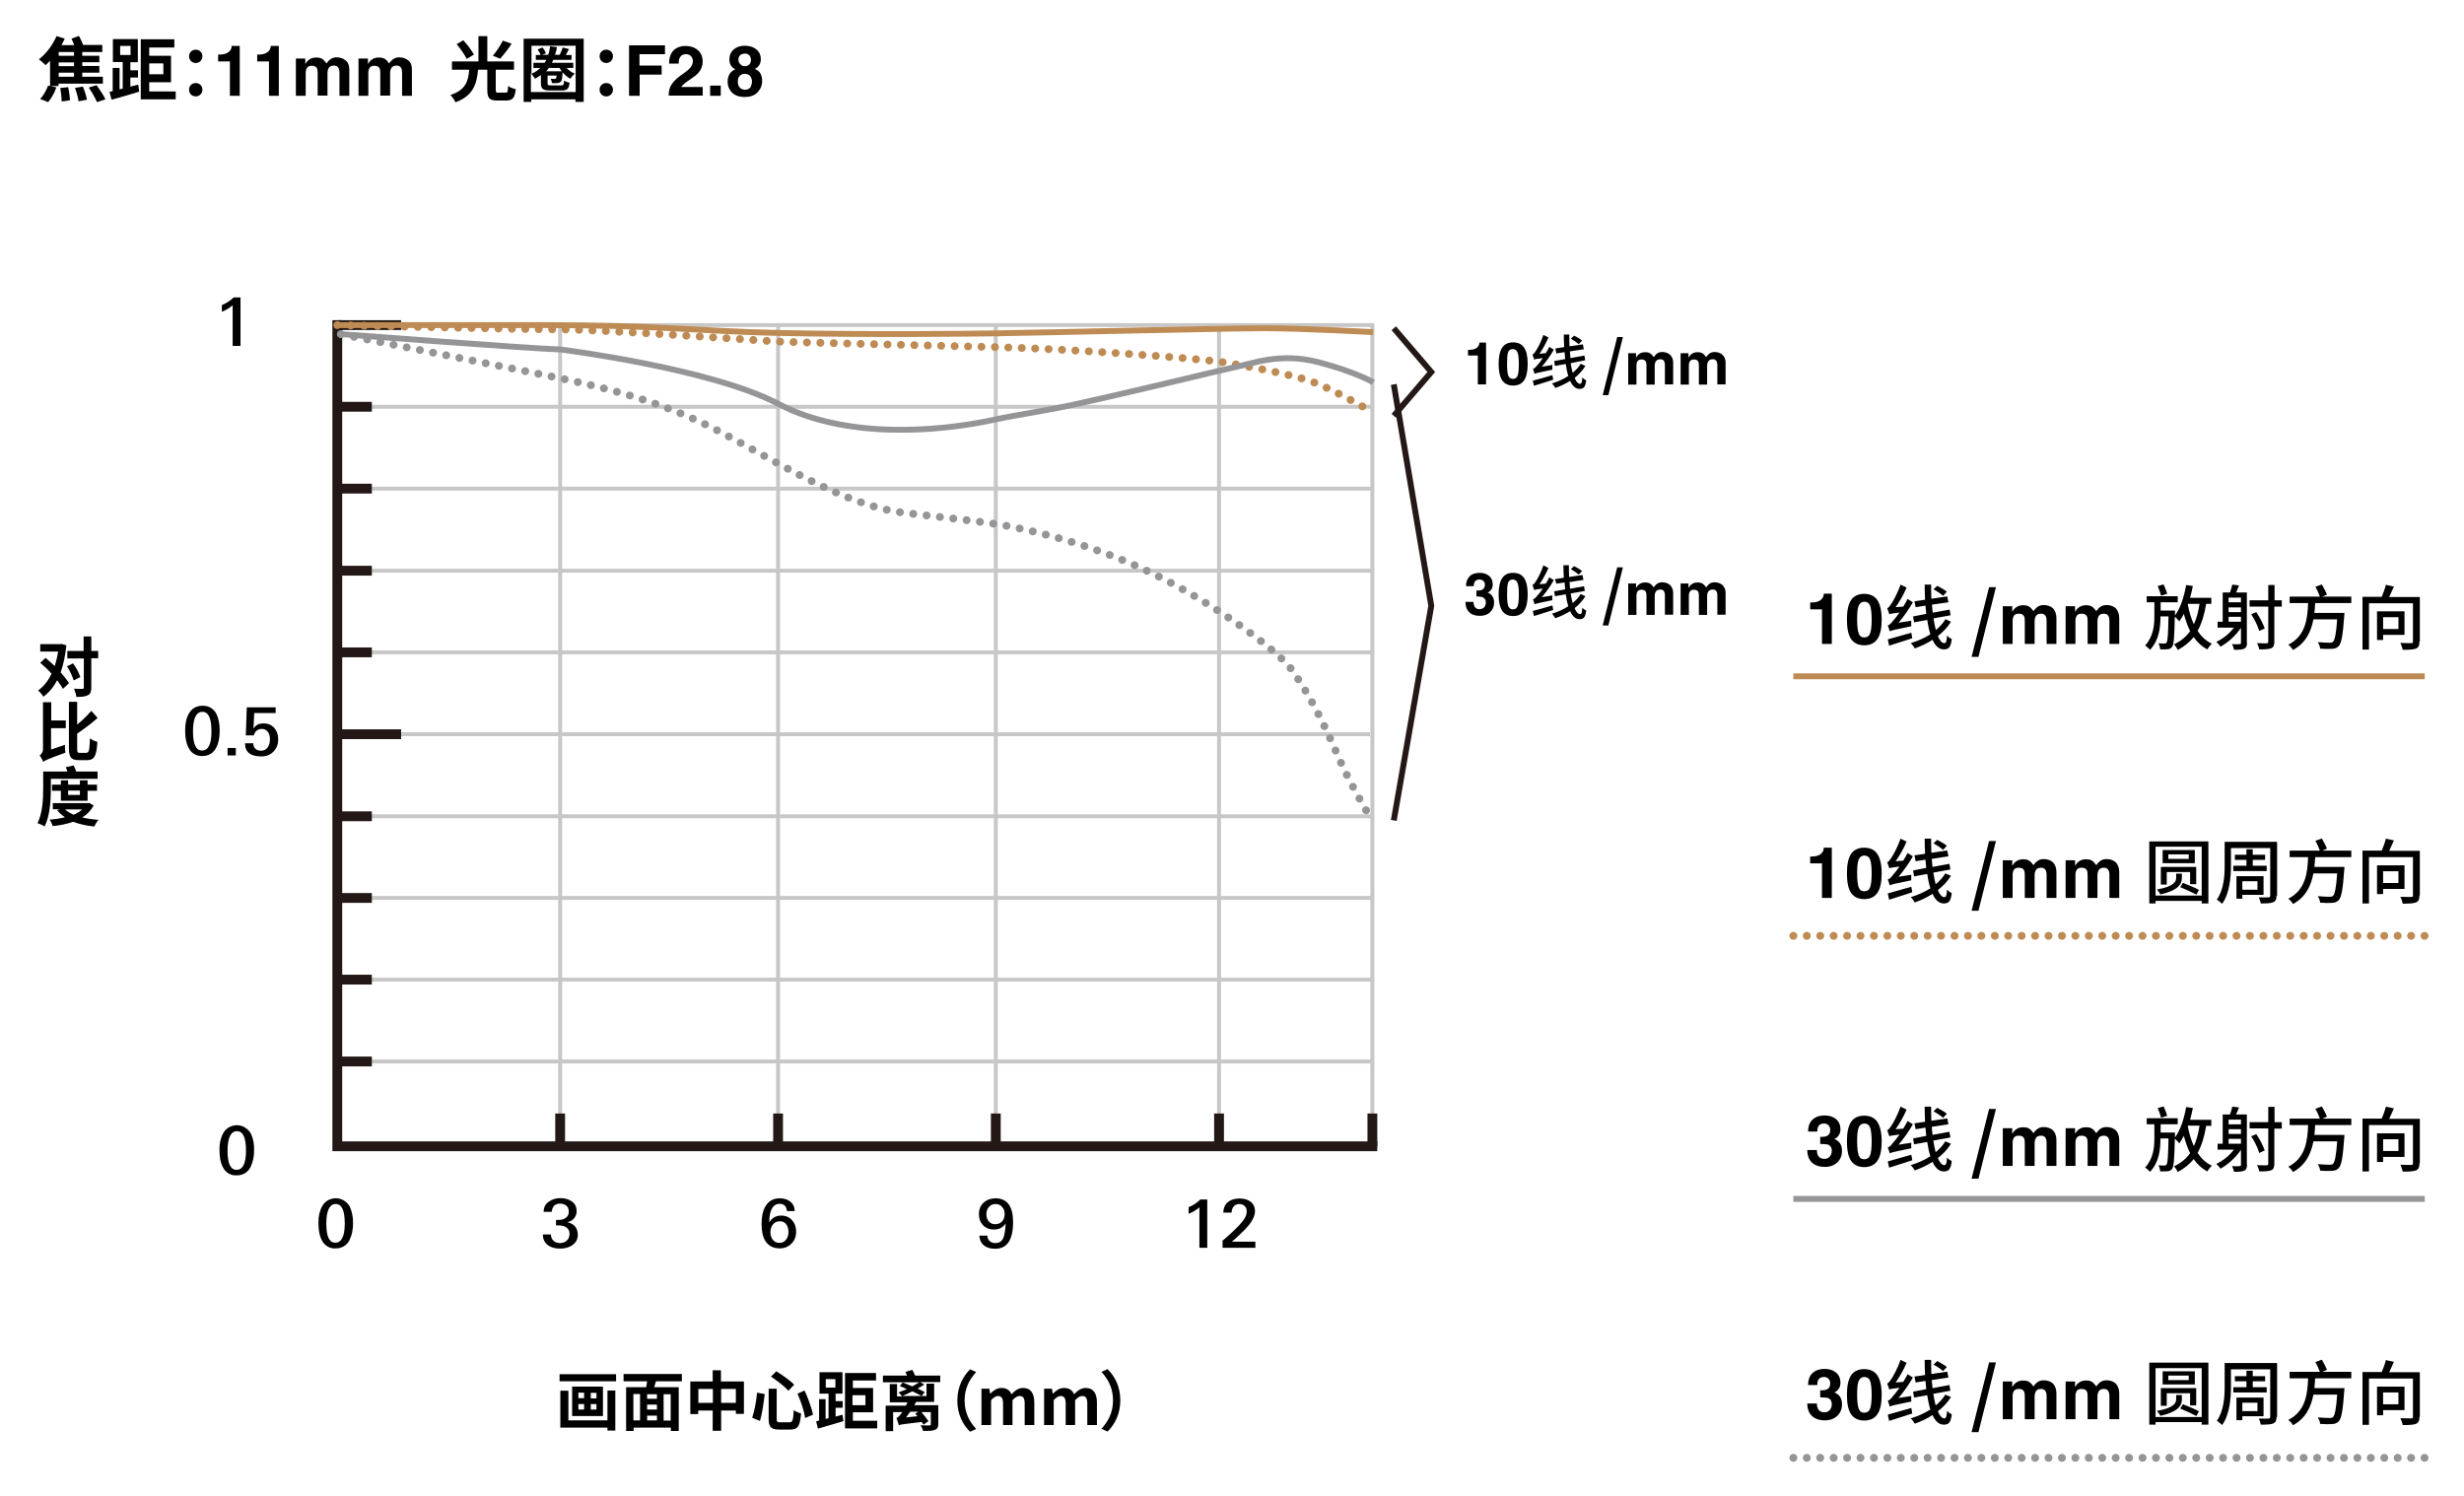 <?xml version="1.0" encoding="utf-8"?>
<!-- Generator: Adobe Illustrator 24.3.0, SVG Export Plug-In . SVG Version: 6.00 Build 0)  -->
<svg version="1.1" id="图层_1" xmlns="http://www.w3.org/2000/svg" xmlns:xlink="http://www.w3.org/1999/xlink" x="0px" y="0px"
	 viewBox="0 0 1255 762" style="enable-background:new 0 0 1255 762;" xml:space="preserve">
<style type="text/css">
	.st0{fill:none;stroke:#BE8B55;stroke-width:3;}
	.st1{fill:none;stroke:#BE8B55;stroke-width:4;stroke-linecap:round;stroke-miterlimit:10;stroke-dasharray:4.000000e-02,6.8;}
	.st2{fill:none;stroke:#959598;stroke-width:3;}
	.st3{fill:none;stroke:#959598;stroke-width:4;stroke-linecap:round;stroke-miterlimit:10;stroke-dasharray:4.000000e-02,6.8;}
	.st4{fill:none;stroke:#C7C7C7;stroke-width:2;stroke-miterlimit:10;}
	.st5{fill:none;stroke:#231815;stroke-width:5;stroke-miterlimit:10;}
	.st6{fill:none;stroke:#C7C7C7;stroke-width:2;stroke-linecap:square;stroke-miterlimit:10;}
	.st7{fill:none;stroke:#231815;stroke-width:5;stroke-linecap:square;stroke-miterlimit:10;}
	.st8{fill:none;stroke:#231815;stroke-width:3;stroke-miterlimit:10;}
</style>
<line class="st0" x1="913.4" y1="344.5" x2="1235" y2="344.5"/>
<line class="st1" x1="913.4" y1="476.7" x2="1235" y2="476.7"/>
<line class="st2" x1="913.4" y1="610.7" x2="1235" y2="610.7"/>
<line class="st3" x1="913.4" y1="742.6" x2="1235" y2="742.6"/>
<g>
	<line class="st4" x1="285.3" y1="584.9" x2="285.3" y2="165.6"/>
	<line class="st5" x1="285.3" y1="584.9" x2="285.3" y2="567.2"/>
</g>
<line class="st4" x1="171.8" y1="540.7" x2="699.3" y2="540.7"/>
<line class="st5" x1="171.8" y1="540.7" x2="189.4" y2="540.7"/>
<line class="st4" x1="171.8" y1="499" x2="699.3" y2="499"/>
<line class="st5" x1="171.8" y1="499" x2="189.4" y2="499"/>
<line class="st4" x1="171.8" y1="457.4" x2="699.3" y2="457.4"/>
<line class="st5" x1="171.8" y1="457.4" x2="189.4" y2="457.4"/>
<line class="st4" x1="171.8" y1="415.8" x2="699.3" y2="415.8"/>
<line class="st5" x1="171.8" y1="415.8" x2="189.4" y2="415.8"/>
<line class="st4" x1="171.8" y1="374" x2="697.8" y2="374"/>
<line class="st5" x1="171.8" y1="374" x2="204.3" y2="374"/>
<line class="st4" x1="171.8" y1="332.3" x2="699.3" y2="332.3"/>
<line class="st5" x1="171.8" y1="332.3" x2="189.4" y2="332.3"/>
<line class="st4" x1="171.8" y1="290.7" x2="699.3" y2="290.7"/>
<line class="st5" x1="171.8" y1="290.7" x2="189.4" y2="290.7"/>
<line class="st4" x1="171.8" y1="248.9" x2="699.3" y2="248.9"/>
<line class="st5" x1="171.8" y1="248.9" x2="189.4" y2="248.9"/>
<line class="st4" x1="171.8" y1="207.2" x2="699.3" y2="207.2"/>
<line class="st5" x1="171.8" y1="207.2" x2="189.4" y2="207.2"/>
<g>
	<line class="st4" x1="396.3" y1="584.9" x2="396.3" y2="165.6"/>
	<line class="st5" x1="396.3" y1="584.9" x2="396.3" y2="567.2"/>
</g>
<g>
	<line class="st4" x1="507.2" y1="584.9" x2="507.2" y2="165.6"/>
	<line class="st5" x1="507.2" y1="584.9" x2="507.2" y2="567.2"/>
</g>
<line class="st4" x1="620.9" y1="584.9" x2="620.9" y2="165.6"/>
<line class="st6" x1="699" y1="583.9" x2="699" y2="165.6"/>
<line class="st5" x1="620.9" y1="584.9" x2="620.9" y2="567.2"/>
<line class="st4" x1="171.8" y1="165.6" x2="699" y2="165.6"/>
<line class="st5" x1="171.8" y1="165.6" x2="204.3" y2="165.6"/>
<polyline class="st7" points="171.8,165.6 171.8,583.9 699,583.9 "/>
<path d="M122.5,176.2h-4v-20.7c-1.6,1.4-3.5,2.5-5.5,3.3v-3.4c2.2-0.9,4.3-2.2,6-3.9h3.5V176.2L122.5,176.2z"/>
<path d="M129.4,585.8c0.1,3-0.5,6-1.8,8.7s-4.1,4.3-7.1,4.2c-3,0.2-5.7-1.5-7-4.2c-1.2-2.2-1.7-5.1-1.7-8.8c-0.1-3,0.5-5.9,1.9-8.5
	c2.2-3.9,7.2-5.2,11-2.9c1.2,0.7,2.3,1.8,3,3C129,579.9,129.5,582.8,129.4,585.8z M125.3,586.2c0-6.7-1.5-10-4.6-10s-4.8,3.3-4.8,10
	c0,6.5,1.5,9.7,4.6,9.7S125.3,592.7,125.3,586.2L125.3,586.2z"/>
<path d="M179.8,623c0.1,3-0.5,6-1.8,8.7s-4.1,4.3-7.1,4.2c-3,0.2-5.7-1.5-7-4.2c-1.2-2.2-1.7-5.1-1.7-8.8c-0.1-3,0.5-5.9,1.9-8.5
	c2.2-3.9,7.2-5.2,11-2.9c1.2,0.7,2.3,1.8,3,3C179.3,617.2,179.9,620.1,179.8,623z M175.6,623.3c0-6.7-1.5-10-4.6-10s-4.8,3.3-4.8,10
	c0,6.5,1.5,9.7,4.6,9.7C173.9,633,175.6,629.8,175.6,623.3L175.6,623.3z"/>
<g>
	<path d="M294.3,628.9c0,2.4-1,4.2-3,5.5c-1.7,1.1-3.7,1.6-6.1,1.6c-2.5,0-4.6-0.6-6.1-1.7c-1.7-1.3-2.6-3.1-2.6-5.5h4.1
		c0,1.4,0.5,2.4,1.3,3.2s2,1.2,3.3,1.2c1.4,0,2.6-0.4,3.5-1.3c0.9-0.8,1.4-2,1.4-3.4c0-1.5-0.6-2.6-1.8-3.4c-1-0.6-2.3-0.9-3.8-0.9
		c-0.7,0-1.1,0-1.3,0v-2.8c0.2,0,0.7,0,1.4,0c1.4,0,2.6-0.3,3.5-1c1.1-0.7,1.6-1.8,1.6-3.2c0-1.3-0.4-2.3-1.2-3s-1.9-1.1-3.2-1.1
		c-2.6,0-4,1.4-4.3,4.2h-4.1c0-2.3,0.9-4.1,2.8-5.3c1.6-1.1,3.5-1.7,5.7-1.7c2.4,0,4.4,0.6,6,1.8s2.3,2.8,2.3,4.9
		c0,1.4-0.5,2.7-1.4,3.7s-2,1.6-3.4,1.9c1.7,0.3,2.9,1,3.9,2C293.8,625.8,294.3,627.2,294.3,628.9z"/>
</g>
<g>
	<path d="M111.9,372.2c0,3.6-0.6,6.5-1.8,8.7c-1.5,2.8-3.9,4.2-7.1,4.2s-5.6-1.4-7-4.3c-1.2-2.2-1.7-5.1-1.7-8.8
		c0-3.4,0.6-6.3,1.9-8.5c1.5-2.7,3.9-4,7-4c3.2,0,5.5,1.4,7,4.1C111.3,365.9,111.9,368.7,111.9,372.2z M107.7,372.6
		c0-6.7-1.5-10-4.6-10c-3.2,0-4.8,3.3-4.8,10c0,6.5,1.5,9.7,4.6,9.7C106.1,382.3,107.7,379.1,107.7,372.6z"/>
	<path d="M120.1,384.8h-4.2V381h4.2V384.8z"/>
	<path d="M141.7,376.6c0,2.4-0.7,4.4-2.2,6c-1.6,1.8-3.7,2.7-6.4,2.7c-5.6,0-8.3-2.2-8.3-6.7h4.2c0,1.2,0.4,2.2,1.1,2.8
		c0.7,0.7,1.7,1,2.9,1c1.5,0,2.6-0.6,3.4-1.8c0.7-1,1.1-2.4,1.1-4c0-1.5-0.3-2.8-1-3.7c-0.8-1.1-1.8-1.6-3.2-1.6
		c-1,0-1.8,0.3-2.6,0.9c-0.7,0.6-1.2,1.4-1.4,2.4h-4.1l0.5-14.3h14.7v2.9h-10.9l-0.4,7.8c0.7-0.9,1.4-1.5,2.1-1.9
		c0.8-0.4,1.8-0.6,3.1-0.6c2.3,0,4.1,0.8,5.4,2.3S141.7,374.2,141.7,376.6z"/>
</g>
<g>
	<path d="M405.5,627.4c0,2.5-0.8,4.5-2.4,6.1s-3.6,2.4-6,2.4c-3.3,0-5.7-1.3-7.3-3.8c-1.3-2.1-1.9-5-1.9-8.6c0-3.7,0.6-6.7,1.9-8.9
		c1.6-2.8,4-4.2,7.3-4.2c2.1,0,3.8,0.5,5.2,1.5c1.6,1.2,2.4,2.8,2.5,5h-4c-0.2-2.4-1.4-3.7-3.8-3.7c-1.9,0-3.3,1.1-4.2,3.2
		c-0.7,1.7-1,3.8-1,6.3c1.3-2.3,3.3-3.5,6.1-3.5c2.3,0,4.1,0.8,5.5,2.3C404.8,623.1,405.5,625,405.5,627.4z M401.6,627.5
		c0-1.6-0.4-2.8-1.1-3.8c-0.8-1.1-1.9-1.6-3.3-1.6c-1.5,0-2.6,0.5-3.5,1.6s-1.3,2.4-1.3,4c0,1.5,0.4,2.8,1.2,3.8
		c0.9,1.1,2,1.6,3.4,1.6c1.5,0,2.6-0.6,3.4-1.7C401.2,630.4,401.6,629.1,401.6,627.5z"/>
</g>
<g>
	<path d="M516,622.5c0,9-3,13.6-9.1,13.6c-2.3,0-4.1-0.5-5.5-1.5c-1.6-1.2-2.4-2.9-2.6-5.2h4.1c0,1.2,0.4,2.1,1.2,2.8s1.7,1,2.8,1
		c1.9,0,3.2-0.8,4-2.3c0.5-0.9,0.8-2.5,1.1-4.7c0.1-0.7,0.1-1.7,0.2-3c-1.4,2.1-3.3,3.1-6,3.1c-2.2,0-4.1-0.7-5.5-2.2
		s-2.1-3.3-2.1-5.6c0-2.5,0.8-4.5,2.5-6c1.6-1.4,3.6-2.1,6-2.1C513,610.4,516,614.5,516,622.5z M511.7,618.4c0-1.5-0.4-2.7-1.3-3.6
		c-0.8-1-1.9-1.5-3.3-1.5s-2.5,0.5-3.4,1.5s-1.3,2.2-1.3,3.7s0.4,2.7,1.2,3.6c0.8,1,1.9,1.5,3.3,1.5s2.6-0.5,3.5-1.4
		C511.3,621.2,511.7,620,511.7,618.4z"/>
</g>
<g>
	<path d="M614.9,635.6h-4V615c-1.5,1.3-3.3,2.4-5.5,3.3v-3.4c2.1-0.8,4.1-2.1,6-3.9h3.5V635.6z"/>
	<path d="M639.4,635.6h-16.7V632c2.8-2.4,4.9-4.3,6.4-5.8c2.8-2.7,4.6-4.9,5.3-6.5c0.4-0.9,0.6-1.7,0.6-2.5c0-1.2-0.3-2.1-1-2.8
		s-1.6-1.1-2.7-1.1c-1.2,0-2.2,0.4-2.9,1.2s-1.1,1.9-1.1,3.2h-4.2c0-2.4,0.9-4.3,2.5-5.5c1.5-1.2,3.5-1.7,5.8-1.7
		c2.2,0,4,0.5,5.4,1.5c1.6,1.2,2.4,2.8,2.4,5c0,2-1,4.3-2.9,6.8c-1.2,1.5-3,3.4-5.3,5.5c-1,1-2.2,2-3.6,3.2h12V635.6z"/>
</g>
<line class="st5" x1="699" y1="583.9" x2="699" y2="567.2"/>
<polyline class="st8" points="709.9,211.8 729,189.5 709.9,167.2 "/>
<polyline class="st8" points="709.9,417.9 729,308.6 709.9,195.8 "/>
<path class="st0" d="M171.8,165.6c0,0,53.8,0,105.1,0c58.3,0,80.7,3.2,119.4,4c46.8,1,98.2,0.4,110.9,0.2
	c30.4-0.5,118.3-2.6,137.1-2.6s55.1,2,55.1,2"/>
<path class="st1" d="M171.8,165.6c0,0,93.3,2.2,113.6,2.2s101.3,5.6,111,6.2c5,0.3,73,1.9,110.9,2.8c39,1,96.2,5.3,113.7,7.4
	c0,0,31.3,4.9,45.8,9.7c11.3,3.8,26.7,13.1,32.7,16.1"/>
<path class="st2" d="M173.6,170.2c0,0,98.3,7.5,111.8,7.8c0,0,76.6,9.6,111,27.7s81.4,14.4,110.9,7.9c9.3-2.1,24.8-4.2,40.5-7.7
	c34.2-7.5,73.6-17.3,80.4-18.7c9.9-2,23.8-7.8,43.3-2.7s28,10.3,28,10.3"/>
<path class="st3" d="M173.6,170.2c0,0,65.8,13.2,103.1,20.7s63.4,14.9,91.5,29.8c28.1,14.9,62.7,37.1,92.3,40.5
	c29.6,3.4,36.5,4.3,46.6,5.7c5.1,0.7,39.8,6.6,75.1,22.9c35.5,16.4,69.3,42.3,75.4,50.9c12.2,17,19.7,34.9,25.3,47.6
	c5.7,12.7,16.2,30.1,16.2,30.1"/>
<g>
	<path d="M313.8,700v3.6H285V700H313.8z M309.4,708.3h4v20.4h-4v-1.5h-24v-18.8h4.1v15.1h19.9V708.3z M307.1,706.3v15h-15.7v-15
		H307.1z M294.6,712.2h2.9v-2.8h-2.9V712.2z M294.6,718h2.9v-2.8h-2.9V718z M303.8,709.5h-2.9v2.8h2.9V709.5z M303.8,715.2h-2.9v2.8
		h2.9V715.2z"/>
	<path d="M334.1,703.6c-0.3,1-0.6,2-0.9,3h12.5v22.3h-4v-1.7h-19v1.7h-3.8v-22.3h10.2c0.2-1,0.4-2,0.5-3h-12v-3.7h29.7v3.7H334.1z
		 M322.6,723.5h3.4v-13.4h-3.4V723.5z M334.6,710.2h-5v2.3h5V710.2z M334.6,715.5h-5v2.5h5V715.5z M329.6,723.5h5v-2.4h-5V723.5z
		 M341.6,710.2H338v13.4h3.6V710.2z"/>
	<path d="M378.9,703.7v16.5h-4.1v-1.7h-7.5v10.3H363v-10.3h-7.4v1.8h-4v-16.6H363V698h4.2v5.7H378.9z M363.1,714.6v-7.1h-7.4v7.1
		H363.1z M374.8,714.6v-7.1h-7.5v7.1H374.8z"/>
	<path d="M389.5,710.1c-0.5,4.3-1.3,10-2.4,13.7l-4-1.6c1.2-3.5,2.1-8.4,2.5-12.8L389.5,710.1z M395.6,707.4v15.3
		c0,1.6,0.3,1.8,1.8,1.8h4.7c1.6,0,1.9-1.1,2.2-6.2c0.9,0.7,2.6,1.4,3.7,1.7c-0.5,6.3-1.5,8.2-5.5,8.2h-5.5c-4.3,0-5.5-1.3-5.5-5.5
		v-15.3H395.6z M395.4,698.5c3,1.9,7.2,4.8,9.1,6.8l-2.9,3.1c-1.8-2-5.8-5.1-8.9-7.2L395.4,698.5z M409.8,708.3
		c1.8,3.9,3.6,8.9,4.3,12.3l-4,1.7c-0.5-3.4-2.2-8.6-3.9-12.4L409.8,708.3z"/>
	<path d="M425.5,721.6c1.2-0.3,2.4-0.6,3.6-1l0.5,3.3c-4.5,1.4-9.4,2.7-13,3.8l-0.9-3.7l1.5-0.4v-10.9h3.3v10.1l1.5-0.4v-12.5h-4.6
		V699h11.7v10.9h-3.5v3.8h3.6v3.4h-3.6v4.5H425.5z M420.6,706.8h4.9v-4.3h-4.9V706.8z M446.8,723.8v3.8h-16.4v-28.2h15.8v3.8h-11.8
		v3.8h10.3v12.4h-10.3v4.3h12.4V723.8z M434.2,710.7v5.1h6.6v-5.1H434.2z"/>
	<path d="M479,704h-10.5l2.3,1.2c-1,0.7-2.1,1.4-3.4,2.1c1.4,0.7,2.7,1.3,3.6,1.8l-1.6,2c-1.2-0.7-2.8-1.5-4.7-2.4
		c-1.7,0.9-3.5,1.7-5.1,2.4h12.3v-6.3h3.9v9.3h-9.2c-0.3,0.6-0.6,1.1-0.9,1.7h12.2v9.6c0,1.7-0.5,2.5-1.9,3
		c-1.3,0.5-3.2,0.5-5.8,0.5c-0.2-0.9-0.8-2.1-1.3-2.9c1.7,0.1,3.9,0.1,4.4,0.1c0.6,0,0.8-0.2,0.8-0.6v-6.2h-4.8
		c1.3,1.5,2.8,3.4,3.6,4.6l-2.5,1.8c-0.2-0.4-0.6-0.9-1-1.4c-9.3,1.1-10.7,1.3-11.6,1.7c-0.2-0.8-0.8-2.6-1.2-3.7
		c0.7-0.2,1.3-0.9,2.1-1.8c0.2-0.2,0.5-0.7,0.9-1.2h-4.7v9.7h-3.8v-13h10.3c0.3-0.6,0.6-1.1,0.8-1.7h-9V705h3.7v6.3h2.6
		c-0.4-0.5-1.3-1.6-1.9-2c1.4-0.5,2.9-1.1,4.3-1.7c-1.3-0.6-2.5-1.2-3.6-1.6l1.5-1.8c1.5,0.6,3.1,1.3,4.8,2c1.3-0.7,2.6-1.4,3.6-2.1
		h-18.5v-3.4h12.3c-0.3-0.7-0.6-1.4-0.8-1.9l3.5-1c0.5,0.9,1,2,1.4,2.9h12.8v3.3H479z M463.6,719.1c-0.7,1-1.4,1.9-2.1,2.9l5.8-0.6
		c-0.4-0.5-0.7-0.9-1.1-1.3l1.5-1L463.6,719.1L463.6,719.1z"/>
	<path d="M494.1,697.5l3.1,1.4c-3.3,3.6-5.9,8.1-5.9,14.5s2.6,10.9,5.9,14.5l-3.1,1.4c-3.6-3.5-6.5-8.8-6.5-15.8
		C487.6,706.3,490.6,701,494.1,697.5z"/>
	<path d="M499.9,707.4h4l0.4,2.5h0.1c1.6-1.6,3.3-2.9,5.7-2.9c2.6,0,4.2,1.2,5.1,3.2c1.7-1.8,3.5-3.2,5.9-3.2c3.9,0,5.7,2.8,5.7,7.4
		v11.5h-4.9V715c0-2.9-0.8-3.9-2.6-3.9c-1.1,0-2.2,0.7-3.6,2.1v12.7h-4.8V715c0-2.9-0.9-3.9-2.6-3.9c-1.1,0-2.2,0.7-3.5,2.1v12.7
		h-4.9V707.4z"/>
	<path d="M531.8,707.4h4l0.4,2.5h0.1c1.6-1.6,3.3-2.9,5.7-2.9c2.6,0,4.2,1.2,5.1,3.2c1.7-1.8,3.5-3.2,5.9-3.2c3.9,0,5.7,2.8,5.7,7.4
		v11.5h-4.9V715c0-2.9-0.8-3.9-2.6-3.9c-1.1,0-2.2,0.7-3.6,2.1v12.7h-4.8V715c0-2.9-0.9-3.9-2.6-3.9c-1.1,0-2.2,0.7-3.5,2.1v12.7
		h-4.9L531.8,707.4L531.8,707.4z"/>
	<path d="M564.1,729.2l-3.1-1.4c3.3-3.6,5.9-8.1,5.9-14.5s-2.6-10.9-5.9-14.5l3.1-1.4c3.6,3.5,6.5,8.8,6.5,15.8
		C570.6,720.5,567.7,725.7,564.1,729.2z"/>
</g>
<g>
	<path d="M33.8,328.7c-0.5,5.2-1.5,9.8-2.9,13.8c1.7,1.9,3.3,3.9,4.2,5.5l-3,2.9c-0.7-1.3-1.8-2.8-3-4.4c-1.8,3.5-4.2,6.3-7,8.4
		c-0.6-1-1.8-2.5-2.7-3.2c2.8-1.9,5.1-4.9,6.9-8.5c-1.8-2-3.9-4-5.8-5.6l2.7-2.5c1.5,1.3,3.1,2.7,4.7,4.2c0.7-2.3,1.3-4.8,1.7-7.4
		h-9.1v-3.8h10.1l0.7-0.1L33.8,328.7z M37.2,337.9c1.6,2.1,3.1,5,3.7,7l-3.4,1.7c-0.5-1.9-1.9-4.9-3.4-7.2L37.2,337.9z M50,335.3
		h-3.5v14.8c0,2.2-0.4,3.4-1.7,4c-1.2,0.7-3.2,0.9-5.9,0.9c-0.1-1.2-0.7-3-1.2-4.2c1.8,0.1,3.6,0.1,4.2,0.1s0.8-0.2,0.8-0.7v-14.8
		h-8.4v-3.8h8.3v-7.4h3.9v7.4H50V335.3z"/>
	<path d="M26,367h7.5v3.9H26v10.9l7.1-2.4c-0.1,1.3,0,3,0.2,4c-8.8,3.2-10.4,3.9-11.3,4.7c-0.3-1-1.3-2.6-1.8-3.3
		c0.7-0.5,1.7-1.6,1.7-3.1v-24h4.2v9.3H26z M44.1,383.4c1.3,0,1.5-1.5,1.7-7.3c1,0.7,2.7,1.6,3.8,1.8c-0.4,6.8-1.4,9.3-5.2,9.3h-4.3
		c-3.8,0-5-1.4-5-6.1v-23.6h4.2v11.6c2.7-2.2,5.3-4.8,7.2-7l3.2,3.6c-3.1,2.8-6.9,5.6-10.4,8v7.6c0,1.9,0.2,2.2,1.4,2.2h3.4V383.4z"
		/>
	<path d="M25.9,401.8c0,5.5-0.4,13.8-3.2,19.2c-0.8-0.6-2.6-1.4-3.6-1.7c2.6-5.1,2.9-12.4,2.9-17.5V393h12.3
		c-0.2-0.8-0.5-1.6-0.8-2.2l4-0.9c0.5,0.9,0.9,2,1.3,3.1h10.9v3.7H25.9V401.8z M47.7,410.3c-1.4,2.6-3.4,4.6-5.8,6.1
		c2.5,0.6,5.3,1,8.3,1.2c-0.8,0.8-1.7,2.4-2.2,3.4c-4-0.4-7.6-1.2-10.7-2.4c-3.1,1.1-6.7,1.8-10.4,2.2c-0.3-0.9-1-2.4-1.6-3.3
		c2.7-0.2,5.4-0.6,7.8-1.2c-1.5-1-2.9-2.2-4-3.6l1.3-0.5h-3.5v-3.1h17.8l0.7-0.1L47.7,410.3z M31,407.9v-5.1h-4.5v-3.1H31v-2.2h3.7
		v2.2h6v-2.2h3.9v2.2h4.8v3.1h-4.8v5.1H31z M33.1,412.3c1.2,1.1,2.6,1.9,4.4,2.7c1.7-0.7,3.1-1.6,4.4-2.7H33.1z M34.7,402.7v2.2h6
		v-2.2H34.7z"/>
</g>
<g>
	<path d="M29.8,43.8h-4.1l3,0.7c-0.9,2.7-2.5,5.6-4.2,7.5l-4.1-1.6c1.6-1.5,3.2-4.3,4.1-6.8l1,0.2V30.9c-0.8,0.9-1.5,1.6-2.3,2.3
		c-0.8-0.8-2.4-2.3-3.4-3c3.6-2.7,7-7.2,9-11.8l4.2,1.3c-0.5,1.1-1.1,2.2-1.7,3.3h6.5c-0.4-1.1-0.9-2.3-1.4-3.3l3.8-1.4
		c0.8,1.4,1.7,3.3,2.1,4.6h9.8v3.6H41.9v1.9h8.7v3.3h-8.7v1.9h8.7V37h-8.7v2.1h10.5v3.5H29.8V43.8z M37.7,26.5h-7.8v1.9h7.8V26.5z
		 M37.7,31.8h-7.8v1.9h7.8V31.8z M37.7,37h-7.8v2.1h7.8V37z M34.7,44.4c0.5,2.1,0.9,4.9,0.9,6.7l-4.2,0.6c0-1.7-0.3-4.6-0.7-6.9
		L34.7,44.4z M42.2,44.1c0.9,2.1,1.8,4.9,2.1,6.7L40,51.6c-0.2-1.7-1-4.6-1.8-6.8L42.2,44.1z M49.2,43.4c1.6,2.2,3.6,5.2,4.5,7.2
		l-4.3,1.4c-0.8-1.9-2.6-5.1-4.2-7.4L49.2,43.4z"/>
	<path d="M66.5,44.1c1.3-0.3,2.6-0.7,3.9-1l0.5,3.6c-4.9,1.5-10.2,3-14.1,4.1l-1-4l1.6-0.4V34.6h3.5v10.9l1.6-0.4V31.6h-5V19.9h12.7
		v11.8h-3.8v4.1h3.9v3.7h-3.9V44.1z M61.2,28h5.3v-4.6h-5.3V28z M89.5,46.4v4.2H71.7V20h17.1v4.2H76v4.2h11.1v13.5H76v4.7H89.5z
		 M76,32.3v5.5h7.2v-5.5H76z"/>
	<path d="M96.3,28.7c0-2,1.5-3.4,3.4-3.4s3.4,1.4,3.4,3.4c0,1.9-1.5,3.4-3.4,3.4S96.3,30.6,96.3,28.7z M96.3,45.7
		c0-2,1.5-3.4,3.4-3.4s3.4,1.4,3.4,3.4c0,1.9-1.5,3.4-3.4,3.4S96.3,47.7,96.3,45.7z"/>
	<path d="M111.1,31.3v-3.5h0.7c2.2,0,3.8-0.5,4.9-1.5c0.9-0.8,1.3-1.8,1.3-2.9h4.1l0,25.4h-5V31.3H111.1z"/>
	<path d="M131,31.3v-3.5h0.7c2.2,0,3.8-0.5,4.9-1.5c0.9-0.8,1.3-1.8,1.3-2.9h4.1l0,25.4h-5V31.3H131z"/>
	<path d="M177.9,35.6v13.2h-5V37.2c0-1.3-0.2-2.3-0.7-2.9c-0.5-0.6-1.2-0.9-2-0.9c-1.2,0-2.1,0.3-2.6,1c-0.5,0.7-0.8,1.6-0.8,2.9
		v11.4h-5V37.3c0-1.2-0.1-2.1-0.4-2.5c-0.4-0.9-1.3-1.3-2.6-1.3c-1.1,0-1.9,0.3-2.4,1c-0.5,0.7-0.7,1.6-0.7,2.7v11.6h-5l0-19h4.8
		v2.8c0.5-0.9,1.1-1.6,1.8-2.1c1-0.8,2.2-1.2,3.7-1.2c1.3,0,2.3,0.2,3.1,0.7c0.8,0.5,1.5,1.3,2.2,2.3c0.6-0.9,1.2-1.5,1.7-1.9
		c1-0.8,2.1-1.2,3.4-1.2c1.9,0,3.5,0.6,4.8,1.7S177.9,33.6,177.9,35.6z"/>
	<path d="M209.8,35.6v13.2h-5V37.2c0-1.3-0.2-2.3-0.7-2.9c-0.5-0.6-1.2-0.9-2-0.9c-1.2,0-2.1,0.3-2.6,1c-0.5,0.7-0.8,1.6-0.8,2.9
		v11.4h-5V37.3c0-1.2-0.1-2.1-0.4-2.5c-0.4-0.9-1.3-1.3-2.6-1.3c-1.1,0-1.9,0.3-2.4,1c-0.5,0.7-0.7,1.6-0.7,2.7v11.6h-5l0-19h4.8
		v2.8c0.5-0.9,1.1-1.6,1.8-2.1c1-0.8,2.2-1.2,3.7-1.2c1.3,0,2.3,0.2,3.1,0.7c0.8,0.5,1.5,1.3,2.2,2.3c0.6-0.9,1.2-1.5,1.7-1.9
		c1-0.8,2.1-1.2,3.4-1.2c1.9,0,3.5,0.6,4.8,1.7S209.8,33.6,209.8,35.6z"/>
	<path d="M257.5,47.2c1,0,1.2-0.5,1.3-3.4c0.9,0.7,2.7,1.4,3.9,1.6c-0.5,4.5-1.6,5.8-4.9,5.8h-4.5c-4.1,0-5.1-1.3-5.1-5.5V35.5h-4.7
		c-0.7,7.4-2.5,13.3-11.5,16.6c-0.5-1.1-1.6-2.8-2.6-3.7c7.9-2.6,9.1-7.1,9.6-12.9h-8.8v-4.2h13.5V18.4h4.5v12.9h13.6v4.2h-9.3v10.3
		c0,1.3,0.2,1.4,1.4,1.4H257.5z M237.7,30c-0.9-2-3.2-5.2-5.1-7.5l3.4-2c2,2.2,4.3,5.3,5.4,7.3L237.7,30z M260.6,22.3
		c-1.9,2.8-4.1,5.7-5.9,7.6l-3.7-1.5c1.8-2,3.9-5.3,5.1-7.7L260.6,22.3z"/>
	<path d="M297.3,19.7v32.2h-4.2v-1.3h-22.5v1.3h-3.9V19.7H297.3z M293.2,47.2V23.3h-22.5v14.3c1.8-0.8,3.3-1.8,4.5-3h-3.5v-2.6h5.7
		c0.3-0.5,0.6-1,0.9-1.5h-5.4v-2.5h2.4c-0.2-0.9-0.9-2-1.5-2.8l2.5-1c0.8,0.9,1.5,2.1,1.7,3l-1.9,0.7h3.1c0.5-1.3,0.8-2.7,1-4.3
		l3.5,0.4c-0.2,1.4-0.6,2.7-1,3.9h2.4c0.5-1.2,1.2-2.6,1.5-3.7l3.2,0.8c-0.5,1-1.1,2.1-1.6,3h2.9v2.5h-9.3c-0.2,0.5-0.5,1-0.7,1.5
		h10.9v2.6h-3.4c1.1,1.3,2.6,2.3,4.2,2.9c-0.8,0.6-1.8,1.8-2.3,2.6c-1.5-0.8-2.9-2-4-3.3l0,0.4c-0.1,2.5-0.3,3.8-0.8,4.3
		c-0.4,0.5-1,0.7-1.8,0.8c-0.6,0.1-1.7,0.1-2.8,0c-0.1-0.7-0.3-1.6-0.6-2.2c0.9,0.1,1.6,0.1,2,0.1c0.3,0,0.5,0,0.7-0.3
		c0.1-0.2,0.2-0.6,0.3-1.4h-4.6v3.9c0,1,0.3,1.1,1.8,1.1h5.1c1.1,0,1.4-0.3,1.5-2.4c0.7,0.4,1.9,0.9,2.8,1c-0.3,3.2-1.3,4-4,4h-5.8
		c-3.7,0-4.8-0.8-4.8-3.7v-4.2c-0.9,0.7-2,1.4-3,1.9c-0.4-0.7-1.5-2.1-2.1-2.8v9.6H293.2z M279.6,34.6c-0.4,0.6-0.9,1.1-1.4,1.7h7.9
		c-0.4-0.5-0.8-1.1-1.1-1.7H279.6z"/>
	<path d="M305.4,28.7c0-2,1.5-3.4,3.4-3.4s3.4,1.4,3.4,3.4c0,1.9-1.5,3.4-3.4,3.4S305.4,30.6,305.4,28.7z M305.4,45.7
		c0-2,1.5-3.4,3.4-3.4s3.4,1.4,3.4,3.4c0,1.9-1.5,3.4-3.4,3.4S305.4,47.7,305.4,45.7z"/>
	<path d="M325.8,38l0,10.8h-5.4V23.1h18.3v4.5h-13l0,5.8h11.3V38H325.8z"/>
	<path d="M345.7,32.4h-4.9c0-3.6,1.1-6.1,3.3-7.6c1.4-0.9,3-1.4,5-1.4c2.5,0,4.6,0.7,6.3,2.1c1.6,1.4,2.5,3.4,2.5,5.9
		c0,1.9-0.6,3.6-1.7,5.1c-0.8,1-1.9,2.1-3.5,3.1c-1,0.7-2.1,1.5-3.1,2.2c-1.4,1-2.3,1.9-2.6,2.5h10.9v4.4h-17.3
		c0-1.9,0.3-3.5,0.9-4.7c0.9-1.8,2.5-3.6,5-5.4c2.1-1.5,3.4-2.5,4-3c1.6-1.4,2.4-2.9,2.4-4.4c0-1-0.3-1.8-0.8-2.4
		c-0.6-0.8-1.5-1.2-2.7-1.2c-1.5,0-2.6,0.6-3.1,1.7C345.8,30,345.7,31,345.7,32.4z"/>
	<path d="M367.1,43.6v5.2h-5.4v-5.2H367.1z"/>
	<path d="M388.2,41.2c0,2-0.6,3.8-1.9,5.3c-1.6,2-3.9,2.9-6.9,2.9c-3,0-5.3-0.8-6.8-2.5c-1.3-1.4-2-3.2-2-5.2c0-1.2,0.2-2.2,0.5-3
		c0.6-1.5,1.7-2.7,3.4-3.4c-2-1-3-2.7-3-5c0-2.1,0.7-3.8,2.2-5.1c1.5-1.3,3.4-1.9,5.7-1.9c2.5,0,4.5,0.7,6,2
		c1.4,1.2,2.1,2.8,2.1,4.7c0,1.2-0.2,2.2-0.7,3c-0.5,0.9-1.2,1.6-2.3,2.1c1.3,0.6,2.3,1.4,2.8,2.3C387.8,38.4,388.2,39.7,388.2,41.2
		z M383,41.5c0-1-0.3-1.9-0.8-2.6c-0.7-0.9-1.6-1.3-2.9-1.3c-1,0-1.8,0.3-2.5,1c-0.7,0.7-1,1.6-1,3c0,1.2,0.3,2.2,1,3
		s1.6,1.1,2.7,1.1c1.2,0,2.1-0.4,2.8-1.3C382.7,43.4,383,42.5,383,41.5z M379.4,33.7c1,0,1.7-0.3,2.3-0.9c0.5-0.6,0.8-1.3,0.8-2.3
		c0-0.9-0.3-1.7-0.8-2.3c-0.6-0.6-1.3-0.9-2.1-0.9c-1.1,0-2,0.3-2.6,0.8c-0.6,0.6-0.9,1.3-0.9,2.3c0,0.8,0.3,1.6,0.9,2.2
		C377.6,33.4,378.4,33.7,379.4,33.7z"/>
</g>
<g>
	<g>
		<path d="M922,310.4v-3.5h0.7c2.2,0,3.9-0.5,4.9-1.5c0.9-0.8,1.3-1.8,1.3-3h4.1l0,25.6H928v-17.6H922z"/>
		<path d="M940.7,315.6c0-4.5,0.7-7.8,2.1-9.9s3.7-3.2,6.7-3.2c3,0,5.3,1.1,6.7,3.2s2.2,5.4,2.2,9.9c0,4.5-0.7,7.8-2.2,9.9
			c-1.4,2.1-3.7,3.2-6.7,3.2c-3,0-5.2-1.1-6.7-3.2C941.4,323.4,940.7,320.1,940.7,315.6z M945.9,315.6c0,3.4,0.3,5.7,0.8,7.1
			c0.5,1.4,1.5,2,2.9,2s2.4-0.7,2.9-2c0.5-1.3,0.8-3.7,0.8-7.1c0-3.4-0.3-5.7-0.8-7.1c-0.5-1.3-1.5-2-2.9-2c-1.4,0-2.3,0.7-2.9,2
			C946.1,309.9,945.9,312.2,945.9,315.6z"/>
		<path d="M973.5,316.2c-0.1,0.9-0.1,2.2,0,2.8c-8.8,1.8-10.1,2.1-11,2.6c-0.1-0.6-0.6-2.1-1-3c0.8-0.2,1.7-1,2.7-2.4
			c0.6-0.6,1.9-2.2,3.3-4.2c-3.8,0.5-4.7,0.6-5.2,0.9c-0.2-0.6-0.7-2.2-1.1-3.1c0.7-0.2,1.3-1,2.1-2.2c0.8-1.1,3.3-5.6,4.7-9.8
			l3.1,1.5c-1.5,3.5-3.5,7.1-5.6,10l3.9-0.3c0.8-1.2,1.5-2.6,2.2-3.9l2.7,1.7c-2.1,3.7-4.7,7.3-7.3,10.4L973.5,316.2z M974,325.1
			c-4.1,1.4-8.5,2.7-11.8,3.8l-0.7-3.2c3-0.8,7.5-2.1,12-3.4L974,325.1z M993.7,316.7c-1.7,2.8-4,5.2-6.7,7.3c1,2.3,2.1,3.6,3.3,3.6
			c0.9,0,1.2-0.9,1.4-3.9c0.6,0.8,1.7,1.5,2.4,1.8c-0.5,4.2-1.5,5.3-4.1,5.3c-2.4,0-4.3-1.8-5.7-4.9c-2.7,1.8-5.8,3.2-9,4.4
			c-0.5-0.8-1.3-2-2.1-2.7c3.6-1.1,7-2.6,10-4.5c-0.7-2.2-1.2-4.6-1.6-7.3l-6.7,1.2l-0.5-3l6.7-1.3c-0.1-1.4-0.3-2.8-0.4-4.2l-5,0.8
			l-0.6-3l5.4-0.8c-0.1-2.5-0.2-5.1-0.2-7.7h3.3c0,2.5,0,4.9,0.1,7.2l8.1-1.2l0.6,3L984,308c0.1,1.4,0.3,2.8,0.4,4.1l8.6-1.6
			l0.5,2.9l-8.7,1.6c0.3,2.2,0.8,4.2,1.2,5.9c2-1.6,3.7-3.5,4.9-5.5L993.7,316.7z M989.7,303.5c-1.1-1-3.2-2.4-4.9-3.3l1.9-1.8
			c1.6,0.8,3.8,2.1,4.9,3L989.7,303.5z"/>
		<path d="M1013.1,299.1h3.5l-8.9,35.5h-3.5L1013.1,299.1z"/>
		<path d="M1047.4,314.8V328h-5v-11.6c0-1.3-0.2-2.3-0.7-2.9c-0.5-0.6-1.2-0.9-2-0.9c-1.2,0-2.1,0.3-2.6,1s-0.8,1.7-0.8,2.9V328h-5
			v-11.5c0-1.2-0.1-2.1-0.4-2.6c-0.4-0.9-1.3-1.3-2.7-1.3c-1.1,0-1.9,0.3-2.4,1c-0.5,0.7-0.7,1.6-0.7,2.7V328h-5l0-19.2h4.8v2.8
			c0.6-0.9,1.1-1.6,1.8-2.1c1-0.8,2.3-1.2,3.7-1.2c1.3,0,2.4,0.2,3.1,0.7c0.8,0.5,1.5,1.3,2.2,2.3c0.7-0.9,1.2-1.5,1.7-1.9
			c1-0.8,2.1-1.2,3.5-1.2c2,0,3.6,0.6,4.8,1.7C1046.8,311.2,1047.4,312.8,1047.4,314.8z"/>
		<path d="M1079.4,314.8V328h-5v-11.6c0-1.3-0.2-2.3-0.7-2.9c-0.5-0.6-1.2-0.9-2-0.9c-1.2,0-2.1,0.3-2.6,1s-0.8,1.7-0.8,2.9V328h-5
			v-11.5c0-1.2-0.1-2.1-0.4-2.6c-0.4-0.9-1.3-1.3-2.7-1.3c-1.1,0-1.9,0.3-2.4,1c-0.5,0.7-0.7,1.6-0.7,2.7V328h-5l0-19.2h4.8v2.8
			c0.6-0.9,1.1-1.6,1.8-2.1c1-0.8,2.3-1.2,3.7-1.2c1.3,0,2.4,0.2,3.1,0.7c0.8,0.5,1.5,1.3,2.2,2.3c0.7-0.9,1.2-1.5,1.7-1.9
			c1-0.8,2.1-1.2,3.5-1.2c2,0,3.6,0.6,4.8,1.7C1078.8,311.2,1079.4,312.8,1079.4,314.8z"/>
		<path d="M1123.7,307.5c-0.9,5.5-2.3,10.1-4.4,13.9c1.9,2.8,4.3,5.1,7.3,6.5c-0.7,0.6-1.8,1.9-2.3,2.9c-2.9-1.5-5.2-3.7-7-6.3
			c-2.1,2.7-4.8,4.8-8.1,6.6c-0.3-0.8-1.3-2.3-1.9-2.9c3.5-1.6,6.2-3.9,8.2-6.7c-1.3-2.6-2.3-5.6-3.2-8.8c-0.7,1.4-1.5,2.7-2.3,3.8
			c-0.5-0.6-1.5-1.7-2.3-2.4c-0.2,10.3-0.5,14.1-1.3,15.3c-0.6,0.8-1.2,1.2-2.2,1.3c-0.9,0.1-2.4,0.1-3.9,0.1
			c-0.1-0.9-0.4-2.2-0.9-3.1c1.3,0.1,2.5,0.1,3.1,0.1c0.5,0,0.8-0.1,1-0.5c0.6-0.8,0.8-4.1,1-13.3h-4.1c0,5.9-0.7,12-5.3,17
			c-0.6-0.7-1.7-1.6-2.5-2.2c4.1-4.5,4.7-10,4.7-14.8v-7.2h-3.9v-3.1h15.8v3.1h-8.7v4.2h7.3c0,0,0,1,0,1.4l0,1.1
			c2.8-3.7,4.6-9.5,5.7-15.5l3.4,0.5c-0.4,2.1-0.9,4.1-1.4,6h10.8v3.1H1123.7z M1100.7,303.4c-0.3-1.3-1.1-3.4-1.7-4.9l3-0.8
			c0.7,1.5,1.5,3.5,1.8,4.8L1100.7,303.4z M1114.3,307.8c0.7,3.7,1.7,7.2,3.1,10.2c1.4-3,2.3-6.4,2.9-10.4h-5.9L1114.3,307.8z"/>
		<path d="M1144.5,327.4c0,1.6-0.4,2.5-1.4,3c-1.1,0.5-2.7,0.6-5.2,0.6c-0.2-0.8-0.6-2.2-1.1-2.9c1.7,0.1,3.4,0.1,3.9,0
			c0.5,0,0.7-0.2,0.7-0.7v-7.6c-2.7,4-6.5,7.4-10.4,9.6c-0.4-0.6-1.5-1.9-2.2-2.4c3.5-1.7,6.7-4.2,9-7.3h-8.3v-3h2.6v-14.9h3.7
			c0.5-1.3,0.9-2.8,1.2-4l3.4,0.4c-0.5,1.3-1,2.6-1.5,3.6h5.5V327.4z M1135.1,304.4v2.4h6.3v-2.4H1135.1z M1141.4,309.4h-6.3v2.4
			h6.3V309.4z M1135.1,316.7h6.3v-2.5h-6.3V316.7z M1162.1,309h-3.7v17.9c0,1.9-0.5,2.9-1.6,3.3c-1.2,0.5-3.1,0.6-6.1,0.6
			c-0.1-0.9-0.6-2.3-1.1-3.2c2.2,0.1,4.2,0.1,4.8,0.1c0.6,0,0.9-0.2,0.9-0.9V309h-9.5v-3.2h9.5V298h3.2v7.8h3.7V309z M1150.7,321.4
			c-0.6-2.3-2.3-5.8-4.1-8.5l2.6-1.1c1.8,2.6,3.5,6,4.3,8.3L1150.7,321.4z"/>
		<path d="M1179.2,307.1c-0.1,1.7-0.2,3.4-0.4,5.1h15.3c0,0,0,1-0.1,1.5c-0.7,9.9-1.4,13.9-2.8,15.4c-1,1-1.9,1.3-3.4,1.4
			c-1.3,0.1-3.7,0.1-6.1-0.1c0-1-0.5-2.3-1.2-3.3c2.6,0.2,5,0.3,6,0.3c0.8,0,1.3-0.1,1.7-0.4c1-0.8,1.7-4.2,2.2-11.5h-12.1
			c-1.2,6.2-3.8,12-10.4,15.6c-0.5-0.9-1.5-2.1-2.4-2.7c8.9-4.5,9.8-13.3,10.1-21.2h-9.4v-3.3h15.4c-0.5-1.4-1.4-3.5-2.3-5l3.3-1.2
			c0.9,1.6,2.1,3.8,2.6,5.2l-2.4,1h14.8v3.3H1179.2z"/>
		<path d="M1232.3,326.8c0,1.9-0.4,3-1.8,3.6c-1.4,0.5-3.5,0.6-6.7,0.6c-0.2-1-0.7-2.5-1.2-3.5c2.3,0.1,4.8,0.1,5.5,0.1
			c0.7,0,0.9-0.2,0.9-0.8v-19.5h-22.4v23.6h-3.3V304h9.8c0.8-1.9,1.7-4.3,2.1-6.1l4.1,0.9c-0.8,1.8-1.6,3.6-2.4,5.3h15.6V326.8z
			 M1213.8,323.4v2.6h-3.1v-14.6h14v12H1213.8z M1213.8,314.4v6h7.8v-6H1213.8z"/>
	</g>
</g>
<g>
	<g>
		<path d="M747.7,181.1v-2.9h0.6c1.8,0,3.2-0.4,4.1-1.2c0.7-0.7,1.1-1.5,1.1-2.5h3.4l0,21.3h-4.2v-14.7H747.7z"/>
		<path d="M763.3,185.4c0-3.7,0.6-6.5,1.8-8.3c1.2-1.8,3-2.7,5.6-2.7c2.5,0,4.4,0.9,5.6,2.7c1.2,1.8,1.8,4.5,1.8,8.3
			c0,3.7-0.6,6.5-1.8,8.3c-1.2,1.8-3.1,2.7-5.6,2.7c-2.5,0-4.4-0.9-5.6-2.7C763.9,191.9,763.3,189.1,763.3,185.4z M767.6,185.4
			c0,2.8,0.2,4.8,0.6,5.9s1.2,1.7,2.4,1.7s2-0.6,2.4-1.7c0.4-1.1,0.6-3.1,0.6-5.9c0-2.8-0.2-4.8-0.7-5.9c-0.4-1.1-1.2-1.7-2.4-1.7
			c-1.2,0-2,0.6-2.4,1.7S767.6,182.6,767.6,185.4z"/>
		<path d="M790.7,185.9c-0.1,0.7-0.1,1.8,0,2.4c-7.3,1.5-8.4,1.8-9.1,2.1c-0.1-0.5-0.5-1.8-0.8-2.5c0.7-0.2,1.4-0.8,2.3-2
			c0.5-0.5,1.6-1.8,2.7-3.5c-3.2,0.4-3.9,0.5-4.4,0.8c-0.1-0.5-0.6-1.9-0.9-2.6c0.6-0.2,1.1-0.8,1.7-1.8c0.7-0.9,2.8-4.7,3.9-8.2
			l2.6,1.3c-1.3,2.9-2.9,5.9-4.6,8.3l3.2-0.3c0.7-1,1.3-2.1,1.8-3.2l2.3,1.4c-1.7,3.1-3.9,6.1-6.1,8.7L790.7,185.9z M791.1,193.4
			c-3.5,1.1-7,2.3-9.8,3.1l-0.6-2.6c2.5-0.6,6.3-1.7,10-2.8L791.1,193.4z M807.5,186.4c-1.4,2.3-3.3,4.3-5.5,6.1
			c0.8,1.9,1.7,3,2.8,3c0.7,0,1-0.7,1.1-3.3c0.5,0.7,1.4,1.2,2,1.5c-0.4,3.5-1.3,4.4-3.4,4.4c-2,0-3.6-1.5-4.8-4.1
			c-2.3,1.5-4.9,2.7-7.5,3.6c-0.4-0.7-1.1-1.6-1.7-2.3c3-0.9,5.8-2.2,8.3-3.8c-0.6-1.8-1-3.9-1.3-6.1l-5.5,1l-0.4-2.5l5.6-1
			c-0.1-1.1-0.2-2.3-0.3-3.5l-4.2,0.6l-0.5-2.5l4.5-0.7c-0.1-2.1-0.2-4.3-0.2-6.4h2.8c0,2.1,0,4,0.1,6l6.8-1l0.5,2.5l-7.1,1.1
			c0.1,1.2,0.2,2.3,0.3,3.4l7.1-1.3l0.4,2.4L800,185c0.3,1.8,0.6,3.5,1,4.9c1.7-1.4,3.1-2.9,4.1-4.6L807.5,186.4z M804.1,175.3
			c-0.9-0.8-2.7-2-4-2.8l1.6-1.5c1.4,0.6,3.2,1.7,4.1,2.5L804.1,175.3z"/>
		<path d="M823.7,171.7h2.9l-7.4,29.6h-2.9L823.7,171.7z"/>
		<path d="M852.2,184.8v11H848v-9.7c0-1.1-0.2-1.9-0.6-2.4c-0.4-0.5-1-0.7-1.7-0.7c-1,0-1.7,0.3-2.2,0.9c-0.5,0.6-0.7,1.4-0.7,2.4
			v9.6h-4.2v-9.6c0-1-0.1-1.7-0.3-2.1c-0.4-0.7-1.1-1.1-2.2-1.1c-0.9,0-1.6,0.3-2,0.8c-0.4,0.6-0.6,1.3-0.6,2.3v9.7h-4.2l0-16h4v2.3
			c0.5-0.8,0.9-1.4,1.5-1.8c0.8-0.7,1.9-1,3.1-1c1.1,0,2,0.2,2.6,0.6c0.6,0.4,1.2,1,1.8,1.9c0.5-0.7,1-1.3,1.4-1.6
			c0.8-0.7,1.8-1,2.9-1c1.6,0,3,0.5,4,1.4C851.7,181.7,852.2,183.1,852.2,184.8z"/>
		<path d="M878.9,184.8v11h-4.2v-9.7c0-1.1-0.2-1.9-0.6-2.4c-0.4-0.5-1-0.7-1.7-0.7c-1,0-1.7,0.3-2.2,0.9c-0.5,0.6-0.7,1.4-0.7,2.4
			v9.6h-4.2v-9.6c0-1-0.1-1.7-0.3-2.1c-0.4-0.7-1.1-1.1-2.2-1.1c-0.9,0-1.6,0.3-2,0.8c-0.4,0.6-0.6,1.3-0.6,2.3v9.7h-4.2l0-16h4v2.3
			c0.5-0.8,0.9-1.4,1.5-1.8c0.8-0.7,1.9-1,3.1-1c1.1,0,2,0.2,2.6,0.6c0.6,0.4,1.2,1,1.8,1.9c0.5-0.7,1-1.3,1.4-1.6
			c0.8-0.7,1.8-1,2.9-1c1.6,0,3,0.5,4,1.4C878.4,181.7,878.9,183.1,878.9,184.8z"/>
	</g>
</g>
<g>
	<g>
		<path d="M752,303.8v-3h0.7c1,0,1.7-0.1,2.2-0.4c0.9-0.5,1.4-1.3,1.4-2.5c0-0.9-0.2-1.5-0.8-2s-1.2-0.7-2-0.7
			c-1.2,0-2.1,0.5-2.5,1.4c-0.2,0.5-0.4,1.2-0.4,2h-3.9c0-2.1,0.6-3.7,1.7-4.9c1.2-1.3,3-1.9,5.3-1.9c1.7,0,3.2,0.4,4.4,1.3
			c1.5,1.1,2.2,2.6,2.2,4.7c0,1-0.3,1.9-0.8,2.6c-0.4,0.6-1,1.1-1.8,1.4c1,0.4,1.8,1,2.4,1.9c0.6,0.9,0.9,1.9,0.9,3.2
			c0,2-0.7,3.7-2,4.9c-1.3,1.3-3.1,1.9-5.2,1.9c-2.4,0-4.3-0.6-5.5-1.9c-1.3-1.3-1.9-3-1.9-5.2h4.1c0,0.9,0.2,1.7,0.5,2.3
			c0.5,1,1.4,1.4,2.6,1.4c0.9,0,1.6-0.3,2.2-0.8c0.6-0.6,1-1.5,1-2.7c0-1.3-0.6-2.1-1.7-2.6C754.5,304,753.4,303.8,752,303.8z"/>
		<path d="M763.3,302.8c0-3.7,0.6-6.5,1.8-8.3c1.2-1.8,3-2.7,5.6-2.7c2.5,0,4.4,0.9,5.6,2.7c1.2,1.8,1.8,4.5,1.8,8.3
			c0,3.7-0.6,6.5-1.8,8.3c-1.2,1.8-3.1,2.7-5.6,2.7c-2.5,0-4.4-0.9-5.6-2.7C763.9,309.2,763.3,306.5,763.3,302.8z M767.6,302.8
			c0,2.8,0.2,4.8,0.6,5.9s1.2,1.7,2.4,1.7s2-0.6,2.4-1.7c0.4-1.1,0.6-3.1,0.6-5.9c0-2.8-0.2-4.8-0.7-5.9c-0.4-1.1-1.2-1.7-2.4-1.7
			c-1.2,0-2,0.6-2.4,1.7S767.6,300,767.6,302.8z"/>
		<path d="M790.7,303.3c-0.1,0.7-0.1,1.8,0,2.4c-7.3,1.5-8.4,1.8-9.1,2.1c-0.1-0.5-0.5-1.8-0.8-2.5c0.7-0.2,1.4-0.8,2.3-2
			c0.5-0.5,1.6-1.8,2.7-3.5c-3.2,0.4-3.9,0.5-4.4,0.8c-0.1-0.5-0.6-1.9-0.9-2.6c0.6-0.2,1.1-0.8,1.7-1.8c0.7-0.9,2.8-4.7,3.9-8.2
			l2.6,1.3c-1.3,2.9-2.9,5.9-4.6,8.3l3.2-0.3c0.7-1,1.3-2.1,1.8-3.2l2.3,1.4c-1.7,3.1-3.9,6.1-6.1,8.7L790.7,303.3z M791.1,310.7
			c-3.5,1.1-7,2.3-9.8,3.1l-0.6-2.6c2.5-0.6,6.3-1.7,10-2.8L791.1,310.7z M807.5,303.7c-1.4,2.3-3.3,4.3-5.5,6.1
			c0.8,1.9,1.7,3,2.8,3c0.7,0,1-0.7,1.1-3.3c0.5,0.7,1.4,1.2,2,1.5c-0.4,3.5-1.3,4.4-3.4,4.4c-2,0-3.6-1.5-4.8-4.1
			c-2.3,1.5-4.9,2.7-7.5,3.6c-0.4-0.7-1.1-1.6-1.7-2.3c3-0.9,5.8-2.2,8.3-3.8c-0.6-1.8-1-3.9-1.3-6.1l-5.5,1l-0.4-2.5l5.6-1
			c-0.1-1.1-0.2-2.3-0.3-3.5l-4.2,0.6L792,295l4.5-0.7c-0.1-2.1-0.2-4.3-0.2-6.4h2.8c0,2.1,0,4,0.1,6l6.8-1l0.5,2.5l-7.1,1.1
			c0.1,1.2,0.2,2.3,0.3,3.4l7.1-1.3l0.4,2.4l-7.2,1.3c0.3,1.8,0.6,3.5,1,4.9c1.7-1.4,3.1-2.9,4.1-4.6L807.5,303.7z M804.1,292.7
			c-0.9-0.8-2.7-2-4-2.8l1.6-1.5c1.4,0.6,3.2,1.7,4.1,2.5L804.1,292.7z"/>
		<path d="M823.7,289h2.9l-7.4,29.6h-2.9L823.7,289z"/>
		<path d="M852.2,302.1v11H848v-9.7c0-1.1-0.2-1.9-0.6-2.4c-0.4-0.5-1-0.7-1.7-0.7c-1,0-1.7,0.3-2.2,0.9c-0.5,0.6-0.7,1.4-0.7,2.4
			v9.6h-4.2v-9.6c0-1-0.1-1.7-0.3-2.1c-0.4-0.7-1.1-1.1-2.2-1.1c-0.9,0-1.6,0.3-2,0.8c-0.4,0.6-0.6,1.3-0.6,2.3v9.7h-4.2l0-16h4v2.3
			c0.5-0.8,0.9-1.4,1.5-1.8c0.8-0.7,1.9-1,3.1-1c1.1,0,2,0.2,2.6,0.6c0.6,0.4,1.2,1,1.8,1.9c0.5-0.7,1-1.3,1.4-1.6
			c0.8-0.7,1.8-1,2.9-1c1.6,0,3,0.5,4,1.4C851.7,299.1,852.2,300.4,852.2,302.1z"/>
		<path d="M878.9,302.1v11h-4.2v-9.7c0-1.1-0.2-1.9-0.6-2.4c-0.4-0.5-1-0.7-1.7-0.7c-1,0-1.7,0.3-2.2,0.9c-0.5,0.6-0.7,1.4-0.7,2.4
			v9.6h-4.2v-9.6c0-1-0.1-1.7-0.3-2.1c-0.4-0.7-1.1-1.1-2.2-1.1c-0.9,0-1.6,0.3-2,0.8c-0.4,0.6-0.6,1.3-0.6,2.3v9.7h-4.2l0-16h4v2.3
			c0.5-0.8,0.9-1.4,1.5-1.8c0.8-0.7,1.9-1,3.1-1c1.1,0,2,0.2,2.6,0.6c0.6,0.4,1.2,1,1.8,1.9c0.5-0.7,1-1.3,1.4-1.6
			c0.8-0.7,1.8-1,2.9-1c1.6,0,3,0.5,4,1.4C878.4,299.1,878.9,300.4,878.9,302.1z"/>
	</g>
</g>
<g>
	<g>
		<path d="M927.1,582.7v-3.6h0.8c1.2,0,2.1-0.2,2.7-0.5c1.1-0.6,1.6-1.5,1.6-3c0-1-0.3-1.8-0.9-2.4s-1.4-0.9-2.3-0.9
			c-1.5,0-2.5,0.6-3,1.7c-0.3,0.6-0.4,1.4-0.4,2.4h-4.7c0-2.5,0.7-4.5,2.1-5.9c1.5-1.5,3.6-2.3,6.4-2.3c2.1,0,3.8,0.5,5.3,1.5
			c1.8,1.3,2.7,3.1,2.7,5.6c0,1.2-0.3,2.3-1,3.2c-0.5,0.7-1.2,1.3-2.1,1.7c1.2,0.4,2.2,1.2,2.9,2.2c0.7,1.1,1,2.3,1,3.8
			c0,2.4-0.8,4.4-2.4,5.9c-1.6,1.5-3.7,2.3-6.3,2.3c-2.9,0-5.1-0.8-6.7-2.3c-1.5-1.5-2.3-3.6-2.3-6.3h4.9c0,1.1,0.2,2.1,0.6,2.8
			c0.6,1.2,1.7,1.7,3.2,1.7c1.1,0,2-0.3,2.6-1c0.8-0.8,1.2-1.8,1.2-3.2c0-1.5-0.7-2.6-2-3.1C930.1,582.9,928.8,582.7,927.1,582.7z"
			/>
		<path d="M940.7,581.4c0-4.5,0.7-7.8,2.1-9.9s3.7-3.2,6.7-3.2c3,0,5.3,1.1,6.7,3.2s2.2,5.4,2.2,9.9c0,4.5-0.7,7.8-2.2,9.9
			c-1.4,2.1-3.7,3.2-6.7,3.2c-3,0-5.2-1.1-6.7-3.2C941.4,589.2,940.7,585.9,940.7,581.4z M945.9,581.4c0,3.4,0.3,5.7,0.8,7.1
			c0.5,1.4,1.5,2,2.9,2s2.4-0.7,2.9-2c0.5-1.3,0.8-3.7,0.8-7.1c0-3.4-0.3-5.7-0.8-7.1c-0.5-1.3-1.5-2-2.9-2c-1.4,0-2.3,0.7-2.9,2
			C946.1,575.7,945.9,578.1,945.9,581.4z"/>
		<path d="M973.5,582.1c-0.1,0.9-0.1,2.2,0,2.8c-8.8,1.8-10.1,2.1-11,2.6c-0.1-0.6-0.6-2.1-1-3c0.8-0.2,1.7-1,2.7-2.4
			c0.6-0.6,1.9-2.2,3.3-4.2c-3.8,0.5-4.7,0.6-5.2,0.9c-0.2-0.6-0.7-2.2-1.1-3.1c0.7-0.2,1.3-1,2.1-2.2c0.8-1.1,3.3-5.6,4.7-9.8
			l3.1,1.5c-1.5,3.5-3.5,7.1-5.6,10l3.9-0.3c0.8-1.2,1.5-2.6,2.2-3.9l2.7,1.7c-2.1,3.7-4.7,7.3-7.3,10.4L973.5,582.1z M974,591
			c-4.1,1.4-8.5,2.7-11.8,3.8l-0.7-3.2c3-0.8,7.5-2.1,12-3.4L974,591z M993.7,582.6c-1.7,2.8-4,5.2-6.7,7.3c1,2.3,2.1,3.6,3.3,3.6
			c0.9,0,1.2-0.9,1.4-3.9c0.6,0.8,1.7,1.5,2.4,1.8c-0.5,4.2-1.5,5.3-4.1,5.3c-2.4,0-4.3-1.8-5.7-4.9c-2.7,1.8-5.8,3.2-9,4.4
			c-0.5-0.8-1.3-2-2.1-2.7c3.6-1.1,7-2.6,10-4.5c-0.7-2.2-1.2-4.6-1.6-7.3l-6.7,1.2l-0.5-3l6.7-1.3c-0.1-1.4-0.3-2.8-0.4-4.2l-5,0.8
			l-0.6-3l5.4-0.8c-0.1-2.5-0.2-5.1-0.2-7.7h3.3c0,2.5,0,4.9,0.1,7.2l8.1-1.2l0.6,3l-8.5,1.3c0.1,1.4,0.3,2.8,0.4,4.1l8.6-1.6
			l0.5,2.9l-8.7,1.6c0.3,2.2,0.8,4.2,1.2,5.9c2-1.6,3.7-3.5,4.9-5.5L993.7,582.6z M989.7,569.4c-1.1-1-3.2-2.4-4.9-3.3l1.9-1.8
			c1.6,0.8,3.8,2.1,4.9,3L989.7,569.4z"/>
		<path d="M1013.1,564.9h3.5l-8.9,35.5h-3.5L1013.1,564.9z"/>
		<path d="M1047.4,580.7v13.2h-5v-11.6c0-1.3-0.2-2.3-0.7-2.9c-0.5-0.6-1.2-0.9-2-0.9c-1.2,0-2.1,0.3-2.6,1s-0.8,1.7-0.8,2.9v11.5
			h-5v-11.5c0-1.2-0.1-2.1-0.4-2.6c-0.4-0.9-1.3-1.3-2.7-1.3c-1.1,0-1.9,0.3-2.4,1c-0.5,0.7-0.7,1.6-0.7,2.7v11.7h-5l0-19.2h4.8v2.8
			c0.6-0.9,1.1-1.6,1.8-2.1c1-0.8,2.3-1.2,3.7-1.2c1.3,0,2.4,0.2,3.1,0.7c0.8,0.5,1.5,1.3,2.2,2.3c0.7-0.9,1.2-1.5,1.7-1.9
			c1-0.8,2.1-1.2,3.5-1.2c2,0,3.6,0.6,4.8,1.7C1046.8,577,1047.4,578.6,1047.4,580.7z"/>
		<path d="M1079.4,580.7v13.2h-5v-11.6c0-1.3-0.2-2.3-0.7-2.9c-0.5-0.6-1.2-0.9-2-0.9c-1.2,0-2.1,0.3-2.6,1s-0.8,1.7-0.8,2.9v11.5
			h-5v-11.5c0-1.2-0.1-2.1-0.4-2.6c-0.4-0.9-1.3-1.3-2.7-1.3c-1.1,0-1.9,0.3-2.4,1c-0.5,0.7-0.7,1.6-0.7,2.7v11.7h-5l0-19.2h4.8v2.8
			c0.6-0.9,1.1-1.6,1.8-2.1c1-0.8,2.3-1.2,3.7-1.2c1.3,0,2.4,0.2,3.1,0.7c0.8,0.5,1.5,1.3,2.2,2.3c0.7-0.9,1.2-1.5,1.7-1.9
			c1-0.8,2.1-1.2,3.5-1.2c2,0,3.6,0.6,4.8,1.7C1078.8,577,1079.4,578.6,1079.4,580.7z"/>
		<path d="M1123.7,573.4c-0.9,5.5-2.3,10.1-4.4,13.9c1.9,2.8,4.3,5.1,7.3,6.5c-0.7,0.6-1.8,1.9-2.3,2.9c-2.9-1.5-5.2-3.7-7-6.3
			c-2.1,2.7-4.8,4.8-8.1,6.6c-0.3-0.8-1.3-2.3-1.9-2.9c3.5-1.6,6.2-3.9,8.2-6.7c-1.3-2.6-2.3-5.6-3.2-8.8c-0.7,1.4-1.5,2.7-2.3,3.8
			c-0.5-0.6-1.5-1.7-2.3-2.4c-0.2,10.3-0.5,14.1-1.3,15.3c-0.6,0.8-1.2,1.2-2.2,1.3c-0.9,0.1-2.4,0.1-3.9,0.1
			c-0.1-0.9-0.4-2.2-0.9-3.1c1.3,0.1,2.5,0.1,3.1,0.1c0.5,0,0.8-0.1,1-0.5c0.6-0.8,0.8-4.1,1-13.3h-4.1c0,5.9-0.7,12-5.3,17
			c-0.6-0.7-1.7-1.6-2.5-2.2c4.1-4.5,4.7-10,4.7-14.8v-7.2h-3.9v-3.1h15.8v3.1h-8.7v4.2h7.3c0,0,0,1,0,1.4l0,1.1
			c2.8-3.7,4.6-9.5,5.7-15.5l3.4,0.5c-0.4,2.1-0.9,4.1-1.4,6h10.8v3.1H1123.7z M1100.7,569.3c-0.3-1.3-1.1-3.4-1.7-4.9l3-0.8
			c0.7,1.5,1.5,3.5,1.8,4.8L1100.7,569.3z M1114.3,573.6c0.7,3.7,1.7,7.2,3.1,10.2c1.4-3,2.3-6.4,2.9-10.4h-5.9L1114.3,573.6z"/>
		<path d="M1144.5,593.3c0,1.6-0.4,2.5-1.4,3c-1.1,0.5-2.7,0.6-5.2,0.6c-0.2-0.8-0.6-2.2-1.1-2.9c1.7,0.1,3.4,0.1,3.9,0
			c0.5,0,0.7-0.2,0.7-0.7v-7.6c-2.7,4-6.5,7.4-10.4,9.6c-0.4-0.6-1.5-1.9-2.2-2.4c3.5-1.7,6.7-4.2,9-7.3h-8.3v-3h2.6v-14.9h3.7
			c0.5-1.3,0.9-2.8,1.2-4l3.4,0.4c-0.5,1.3-1,2.6-1.5,3.6h5.5V593.3z M1135.1,570.3v2.4h6.3v-2.4H1135.1z M1141.4,575.2h-6.3v2.4
			h6.3V575.2z M1135.1,582.6h6.3v-2.5h-6.3V582.6z M1162.1,574.9h-3.7v17.9c0,1.9-0.5,2.9-1.6,3.3c-1.2,0.5-3.1,0.6-6.1,0.6
			c-0.1-0.9-0.6-2.3-1.1-3.2c2.2,0.1,4.2,0.1,4.8,0.1c0.6,0,0.9-0.2,0.9-0.9v-17.9h-9.5v-3.2h9.5v-7.8h3.2v7.8h3.7V574.9z
			 M1150.7,587.3c-0.6-2.3-2.3-5.8-4.1-8.5l2.6-1.1c1.8,2.6,3.5,6,4.3,8.3L1150.7,587.3z"/>
		<path d="M1179.2,573c-0.1,1.7-0.2,3.4-0.4,5.1h15.3c0,0,0,1-0.1,1.5c-0.7,9.9-1.4,13.9-2.8,15.4c-1,1-1.9,1.3-3.4,1.4
			c-1.3,0.1-3.7,0.1-6.1-0.1c0-1-0.5-2.3-1.2-3.3c2.6,0.2,5,0.3,6,0.3c0.8,0,1.3-0.1,1.7-0.4c1-0.8,1.7-4.2,2.2-11.5h-12.1
			c-1.2,6.2-3.8,12-10.4,15.6c-0.5-0.9-1.5-2.1-2.4-2.7c8.9-4.5,9.8-13.3,10.1-21.2h-9.4v-3.3h15.4c-0.5-1.4-1.4-3.5-2.3-5l3.3-1.2
			c0.9,1.6,2.1,3.8,2.6,5.2l-2.4,1h14.8v3.3H1179.2z"/>
		<path d="M1232.3,592.6c0,1.9-0.4,3-1.8,3.6c-1.4,0.5-3.5,0.6-6.7,0.6c-0.2-1-0.7-2.5-1.2-3.5c2.3,0.1,4.8,0.1,5.5,0.1
			c0.7,0,0.9-0.2,0.9-0.8v-19.5h-22.4v23.6h-3.3v-26.9h9.8c0.8-1.9,1.7-4.3,2.1-6.1l4.1,0.9c-0.8,1.8-1.6,3.6-2.4,5.3h15.6V592.6z
			 M1213.8,589.3v2.6h-3.1v-14.6h14v12H1213.8z M1213.8,580.3v6h7.8v-6H1213.8z"/>
	</g>
</g>
<g>
	<g>
		<path d="M927.1,711.8v-3.6h0.8c1.2,0,2.1-0.2,2.7-0.5c1.1-0.6,1.6-1.5,1.6-3c0-1-0.3-1.8-0.9-2.4s-1.4-0.9-2.3-0.9
			c-1.5,0-2.5,0.6-3,1.7c-0.3,0.6-0.4,1.4-0.4,2.4h-4.7c0-2.5,0.7-4.5,2.1-5.9c1.5-1.5,3.6-2.3,6.4-2.3c2.1,0,3.8,0.5,5.3,1.5
			c1.8,1.3,2.7,3.1,2.7,5.6c0,1.2-0.3,2.3-1,3.2c-0.5,0.7-1.2,1.3-2.1,1.7c1.2,0.4,2.2,1.2,2.9,2.2c0.7,1.1,1,2.3,1,3.8
			c0,2.4-0.8,4.4-2.4,5.9c-1.6,1.5-3.7,2.3-6.3,2.3c-2.9,0-5.1-0.8-6.7-2.3c-1.5-1.5-2.3-3.6-2.3-6.3h4.9c0,1.1,0.2,2.1,0.6,2.8
			c0.6,1.2,1.7,1.7,3.2,1.7c1.1,0,2-0.3,2.6-1c0.8-0.8,1.2-1.8,1.2-3.2c0-1.5-0.7-2.6-2-3.1C930.1,711.9,928.8,711.8,927.1,711.8z"
			/>
		<path d="M940.7,710.5c0-4.5,0.7-7.8,2.1-9.9s3.7-3.2,6.7-3.2c3,0,5.3,1.1,6.7,3.2s2.2,5.4,2.2,9.9c0,4.5-0.7,7.8-2.2,9.9
			c-1.4,2.1-3.7,3.2-6.7,3.2c-3,0-5.2-1.1-6.7-3.2C941.4,718.3,940.7,715,940.7,710.5z M945.9,710.5c0,3.4,0.3,5.7,0.8,7.1
			c0.5,1.4,1.5,2,2.9,2s2.4-0.7,2.9-2c0.5-1.3,0.8-3.7,0.8-7.1c0-3.4-0.3-5.7-0.8-7.1c-0.5-1.3-1.5-2-2.9-2c-1.4,0-2.3,0.7-2.9,2
			C946.1,704.8,945.9,707.1,945.9,710.5z"/>
		<path d="M973.5,711.1c-0.1,0.9-0.1,2.2,0,2.8c-8.8,1.8-10.1,2.1-11,2.6c-0.1-0.6-0.6-2.1-1-3c0.8-0.2,1.7-1,2.7-2.4
			c0.6-0.6,1.9-2.2,3.3-4.2c-3.8,0.5-4.7,0.6-5.2,0.9c-0.2-0.6-0.7-2.2-1.1-3.1c0.7-0.2,1.3-1,2.1-2.2c0.8-1.1,3.3-5.6,4.7-9.8
			l3.1,1.5c-1.5,3.5-3.5,7.1-5.6,10l3.9-0.3c0.8-1.2,1.5-2.6,2.2-3.9l2.7,1.7c-2.1,3.7-4.7,7.3-7.3,10.4L973.5,711.1z M974,720
			c-4.1,1.4-8.5,2.7-11.8,3.8l-0.7-3.2c3-0.8,7.5-2.1,12-3.4L974,720z M993.7,711.6c-1.7,2.8-4,5.2-6.7,7.3c1,2.3,2.1,3.6,3.3,3.6
			c0.9,0,1.2-0.9,1.4-3.9c0.6,0.8,1.7,1.5,2.4,1.8c-0.5,4.2-1.5,5.3-4.1,5.3c-2.4,0-4.3-1.8-5.7-4.9c-2.7,1.8-5.8,3.2-9,4.4
			c-0.5-0.8-1.3-2-2.1-2.7c3.6-1.1,7-2.6,10-4.5c-0.7-2.2-1.2-4.6-1.6-7.3l-6.7,1.2l-0.5-3l6.7-1.3c-0.1-1.4-0.3-2.8-0.4-4.2l-5,0.8
			l-0.6-3l5.4-0.8c-0.1-2.5-0.2-5.1-0.2-7.7h3.3c0,2.5,0,4.9,0.1,7.2l8.1-1.2l0.6,3l-8.5,1.3c0.1,1.4,0.3,2.8,0.4,4.1l8.6-1.6
			l0.5,2.9l-8.7,1.6c0.3,2.2,0.8,4.2,1.2,5.9c2-1.6,3.7-3.5,4.9-5.5L993.7,711.6z M989.7,698.4c-1.1-1-3.2-2.4-4.9-3.3l1.9-1.8
			c1.6,0.8,3.8,2.1,4.9,3L989.7,698.4z"/>
		<path d="M1013.1,694h3.5l-8.9,35.5h-3.5L1013.1,694z"/>
		<path d="M1047.4,709.7v13.2h-5v-11.6c0-1.3-0.2-2.3-0.7-2.9c-0.5-0.6-1.2-0.9-2-0.9c-1.2,0-2.1,0.3-2.6,1s-0.8,1.7-0.8,2.9v11.5
			h-5v-11.5c0-1.2-0.1-2.1-0.4-2.6c-0.4-0.9-1.3-1.3-2.7-1.3c-1.1,0-1.9,0.3-2.4,1c-0.5,0.7-0.7,1.6-0.7,2.7v11.7h-5l0-19.2h4.8v2.8
			c0.6-0.9,1.1-1.6,1.8-2.1c1-0.8,2.3-1.2,3.7-1.2c1.3,0,2.4,0.2,3.1,0.7c0.8,0.5,1.5,1.3,2.2,2.3c0.7-0.9,1.2-1.5,1.7-1.9
			c1-0.8,2.1-1.2,3.5-1.2c2,0,3.6,0.6,4.8,1.7C1046.8,706.1,1047.4,707.7,1047.4,709.7z"/>
		<path d="M1079.4,709.7v13.2h-5v-11.6c0-1.3-0.2-2.3-0.7-2.9c-0.5-0.6-1.2-0.9-2-0.9c-1.2,0-2.1,0.3-2.6,1s-0.8,1.7-0.8,2.9v11.5
			h-5v-11.5c0-1.2-0.1-2.1-0.4-2.6c-0.4-0.9-1.3-1.3-2.7-1.3c-1.1,0-1.9,0.3-2.4,1c-0.5,0.7-0.7,1.6-0.7,2.7v11.7h-5l0-19.2h4.8v2.8
			c0.6-0.9,1.1-1.6,1.8-2.1c1-0.8,2.3-1.2,3.7-1.2c1.3,0,2.4,0.2,3.1,0.7c0.8,0.5,1.5,1.3,2.2,2.3c0.7-0.9,1.2-1.5,1.7-1.9
			c1-0.8,2.1-1.2,3.5-1.2c2,0,3.6,0.6,4.8,1.7C1078.8,706.1,1079.4,707.7,1079.4,709.7z"/>
		<path d="M1124.8,694.1v31.6h-3.4v-1.3h-23.5v1.3h-3.2v-31.6H1124.8z M1121.4,721.8v-24.9h-23.5v24.9H1121.4z M1111.3,712.8
			c0,2.8-1.3,6.2-10.9,8.4c-0.4-0.7-1.2-1.9-1.8-2.5c9-1.6,9.8-4.2,9.8-6v-2.1h2.9V712.8z M1103.6,716.1h-3v-9h18v8.8h-3.1v-6.2
			h-11.9V716.1z M1117.9,705.2h-16.4v-6.7h16.4V705.2z M1114.8,700.7h-10.4v2.3h10.4V700.7z M1111.8,715.3c2.6,1,6.3,2.5,8.2,3.6
			l-1.3,2.4c-1.9-1-5.5-2.7-8.2-3.8L1111.8,715.3z"/>
		<path d="M1159.5,721.8c0,1.9-0.5,2.8-1.7,3.3c-1.2,0.5-3.2,0.6-6.3,0.6c-0.1-0.8-0.6-2.3-1-3.1c2.1,0.1,4.2,0,4.9,0
			c0.6,0,0.9-0.3,0.9-0.9v-24.2h-20v8.8c0,5.8-0.6,14.2-4.5,19.6c-0.6-0.6-2-1.8-2.7-2.2c3.6-5,4-12.1,4-17.5v-11.9h26.7V721.8z
			 M1144.2,706.6v-3h-5.9V701h5.9v-2.8h3.2v2.8h6.3v2.6h-6.3v3h7.1v2.7h-17v-2.7H1144.2z M1142.1,721.4v2h-3v-11.5h13.8v9.5H1142.1z
			 M1142.1,714.5v4.3h7.7v-4.3H1142.1z"/>
		<path d="M1179.2,702c-0.1,1.7-0.2,3.4-0.4,5.1h15.3c0,0,0,1-0.1,1.5c-0.7,9.9-1.4,13.9-2.8,15.4c-1,1-1.9,1.3-3.4,1.4
			c-1.3,0.1-3.7,0.1-6.1-0.1c0-1-0.5-2.3-1.2-3.3c2.6,0.2,5,0.3,6,0.3c0.8,0,1.3-0.1,1.7-0.4c1-0.8,1.7-4.2,2.2-11.5h-12.1
			c-1.2,6.2-3.8,12-10.4,15.6c-0.5-0.9-1.5-2.1-2.4-2.7c8.9-4.5,9.8-13.3,10.1-21.2h-9.4v-3.3h15.4c-0.5-1.4-1.4-3.5-2.3-5l3.3-1.2
			c0.9,1.6,2.1,3.8,2.6,5.2l-2.4,1h14.8v3.3H1179.2z"/>
		<path d="M1232.3,721.7c0,1.9-0.4,3-1.8,3.6c-1.4,0.5-3.5,0.6-6.7,0.6c-0.2-1-0.7-2.5-1.2-3.5c2.3,0.1,4.8,0.1,5.5,0.1
			c0.7,0,0.9-0.2,0.9-0.8v-19.5h-22.4v23.6h-3.3v-26.9h9.8c0.8-1.9,1.7-4.3,2.1-6.1l4.1,0.9c-0.8,1.8-1.6,3.6-2.4,5.3h15.6V721.7z
			 M1213.8,718.3v2.6h-3.1v-14.6h14v12H1213.8z M1213.8,709.3v6h7.8v-6H1213.8z"/>
	</g>
</g>
<g>
	<g>
		<path d="M922,439.8v-3.5h0.7c2.2,0,3.9-0.5,4.9-1.5c0.9-0.8,1.3-1.8,1.3-3h4.1l0,25.6H928v-17.6H922z"/>
		<path d="M940.7,444.9c0-4.5,0.7-7.8,2.1-9.9s3.7-3.2,6.7-3.2c3,0,5.3,1.1,6.7,3.2s2.2,5.4,2.2,9.9c0,4.5-0.7,7.8-2.2,9.9
			c-1.4,2.1-3.7,3.2-6.7,3.2c-3,0-5.2-1.1-6.7-3.2C941.4,452.7,940.7,449.4,940.7,444.9z M945.9,444.9c0,3.4,0.3,5.7,0.8,7.1
			c0.5,1.4,1.5,2,2.9,2s2.4-0.7,2.9-2c0.5-1.3,0.8-3.7,0.8-7.1c0-3.4-0.3-5.7-0.8-7.1c-0.5-1.3-1.5-2-2.9-2c-1.4,0-2.3,0.7-2.9,2
			C946.1,439.2,945.9,441.6,945.9,444.9z"/>
		<path d="M973.5,445.6c-0.1,0.9-0.1,2.2,0,2.8c-8.8,1.8-10.1,2.1-11,2.6c-0.1-0.6-0.6-2.1-1-3c0.8-0.2,1.7-1,2.7-2.4
			c0.6-0.6,1.9-2.2,3.3-4.2c-3.8,0.5-4.7,0.6-5.2,0.9c-0.2-0.6-0.7-2.2-1.1-3.1c0.7-0.2,1.3-1,2.1-2.2c0.8-1.1,3.3-5.6,4.7-9.8
			l3.1,1.5c-1.5,3.5-3.5,7.1-5.6,10l3.9-0.3c0.8-1.2,1.5-2.6,2.2-3.9l2.7,1.7c-2.1,3.7-4.7,7.3-7.3,10.4L973.5,445.6z M974,454.5
			c-4.1,1.4-8.5,2.7-11.8,3.8l-0.7-3.2c3-0.8,7.5-2.1,12-3.4L974,454.5z M993.7,446.1c-1.7,2.8-4,5.2-6.7,7.3c1,2.3,2.1,3.6,3.3,3.6
			c0.9,0,1.2-0.9,1.4-3.9c0.6,0.8,1.7,1.5,2.4,1.8c-0.5,4.2-1.5,5.3-4.1,5.3c-2.4,0-4.3-1.8-5.7-4.9c-2.7,1.8-5.8,3.2-9,4.4
			c-0.5-0.8-1.3-2-2.1-2.7c3.6-1.1,7-2.6,10-4.5c-0.7-2.2-1.2-4.6-1.6-7.3l-6.7,1.2l-0.5-3l6.7-1.3c-0.1-1.4-0.3-2.8-0.4-4.2l-5,0.8
			l-0.6-3l5.4-0.8c-0.1-2.5-0.2-5.1-0.2-7.7h3.3c0,2.5,0,4.9,0.1,7.2l8.1-1.2l0.6,3l-8.5,1.3c0.1,1.4,0.3,2.8,0.4,4.1l8.6-1.6
			l0.5,2.9l-8.7,1.6c0.3,2.2,0.8,4.2,1.2,5.9c2-1.6,3.7-3.5,4.9-5.5L993.7,446.1z M989.7,432.9c-1.1-1-3.2-2.4-4.9-3.3l1.9-1.8
			c1.6,0.8,3.8,2.1,4.9,3L989.7,432.9z"/>
		<path d="M1013.1,428.4h3.5l-8.9,35.5h-3.5L1013.1,428.4z"/>
		<path d="M1047.4,444.2v13.2h-5v-11.6c0-1.3-0.2-2.3-0.7-2.9c-0.5-0.6-1.2-0.9-2-0.9c-1.2,0-2.1,0.3-2.6,1s-0.8,1.7-0.8,2.9v11.5
			h-5v-11.5c0-1.2-0.1-2.1-0.4-2.6c-0.4-0.9-1.3-1.3-2.7-1.3c-1.1,0-1.9,0.3-2.4,1c-0.5,0.7-0.7,1.6-0.7,2.7v11.7h-5l0-19.2h4.8v2.8
			c0.6-0.9,1.1-1.6,1.8-2.1c1-0.8,2.3-1.2,3.7-1.2c1.3,0,2.4,0.2,3.1,0.7c0.8,0.5,1.5,1.3,2.2,2.3c0.7-0.9,1.2-1.5,1.7-1.9
			c1-0.8,2.1-1.2,3.5-1.2c2,0,3.6,0.6,4.8,1.7C1046.8,440.5,1047.4,442.1,1047.4,444.2z"/>
		<path d="M1079.4,444.2v13.2h-5v-11.6c0-1.3-0.2-2.3-0.7-2.9c-0.5-0.6-1.2-0.9-2-0.9c-1.2,0-2.1,0.3-2.6,1s-0.8,1.7-0.8,2.9v11.5
			h-5v-11.5c0-1.2-0.1-2.1-0.4-2.6c-0.4-0.9-1.3-1.3-2.7-1.3c-1.1,0-1.9,0.3-2.4,1c-0.5,0.7-0.7,1.6-0.7,2.7v11.7h-5l0-19.2h4.8v2.8
			c0.6-0.9,1.1-1.6,1.8-2.1c1-0.8,2.3-1.2,3.7-1.2c1.3,0,2.4,0.2,3.1,0.7c0.8,0.5,1.5,1.3,2.2,2.3c0.7-0.9,1.2-1.5,1.7-1.9
			c1-0.8,2.1-1.2,3.5-1.2c2,0,3.6,0.6,4.8,1.7C1078.8,440.5,1079.4,442.1,1079.4,444.2z"/>
		<path d="M1124.8,428.6v31.6h-3.4v-1.3h-23.5v1.3h-3.2v-31.6H1124.8z M1121.4,456.2v-24.9h-23.5v24.9H1121.4z M1111.3,447.2
			c0,2.8-1.3,6.2-10.9,8.4c-0.4-0.7-1.2-1.9-1.8-2.5c9-1.6,9.8-4.2,9.8-6v-2.1h2.9V447.2z M1103.6,450.6h-3v-9h18v8.8h-3.1v-6.2
			h-11.9V450.6z M1117.9,439.7h-16.4V433h16.4V439.7z M1114.8,435.2h-10.4v2.3h10.4V435.2z M1111.8,449.7c2.6,1,6.3,2.5,8.2,3.6
			l-1.3,2.4c-1.9-1-5.5-2.7-8.2-3.8L1111.8,449.7z"/>
		<path d="M1159.5,456.3c0,1.9-0.5,2.8-1.7,3.3c-1.2,0.5-3.2,0.6-6.3,0.6c-0.1-0.8-0.6-2.3-1-3.1c2.1,0.1,4.2,0,4.9,0
			c0.6,0,0.9-0.3,0.9-0.9v-24.2h-20v8.8c0,5.8-0.6,14.2-4.5,19.6c-0.6-0.6-2-1.8-2.7-2.2c3.6-5,4-12.1,4-17.5v-11.9h26.7V456.3z
			 M1144.2,441v-3h-5.9v-2.6h5.9v-2.8h3.2v2.8h6.3v2.6h-6.3v3h7.1v2.7h-17V441H1144.2z M1142.1,455.8v2h-3v-11.5h13.8v9.5H1142.1z
			 M1142.1,448.9v4.3h7.7v-4.3H1142.1z"/>
		<path d="M1179.2,436.5c-0.1,1.7-0.2,3.4-0.4,5.1h15.3c0,0,0,1-0.1,1.5c-0.7,9.9-1.4,13.9-2.8,15.4c-1,1-1.9,1.3-3.4,1.4
			c-1.3,0.1-3.7,0.1-6.1-0.1c0-1-0.5-2.3-1.2-3.3c2.6,0.2,5,0.3,6,0.3c0.8,0,1.3-0.1,1.7-0.4c1-0.8,1.7-4.2,2.2-11.5h-12.1
			c-1.2,6.2-3.8,12-10.4,15.6c-0.5-0.9-1.5-2.1-2.4-2.7c8.9-4.5,9.8-13.3,10.1-21.2h-9.4v-3.3h15.4c-0.5-1.4-1.4-3.5-2.3-5l3.3-1.2
			c0.9,1.6,2.1,3.8,2.6,5.2l-2.4,1h14.8v3.3H1179.2z"/>
		<path d="M1232.3,456.1c0,1.9-0.4,3-1.8,3.6c-1.4,0.5-3.5,0.6-6.7,0.6c-0.2-1-0.7-2.5-1.2-3.5c2.3,0.1,4.8,0.1,5.5,0.1
			c0.7,0,0.9-0.2,0.9-0.8v-19.5h-22.4v23.6h-3.3v-26.9h9.8c0.8-1.9,1.7-4.3,2.1-6.1l4.1,0.9c-0.8,1.8-1.6,3.6-2.4,5.3h15.6V456.1z
			 M1213.8,452.8v2.6h-3.1v-14.6h14v12H1213.8z M1213.8,443.8v6h7.8v-6H1213.8z"/>
	</g>
</g>
</svg>
